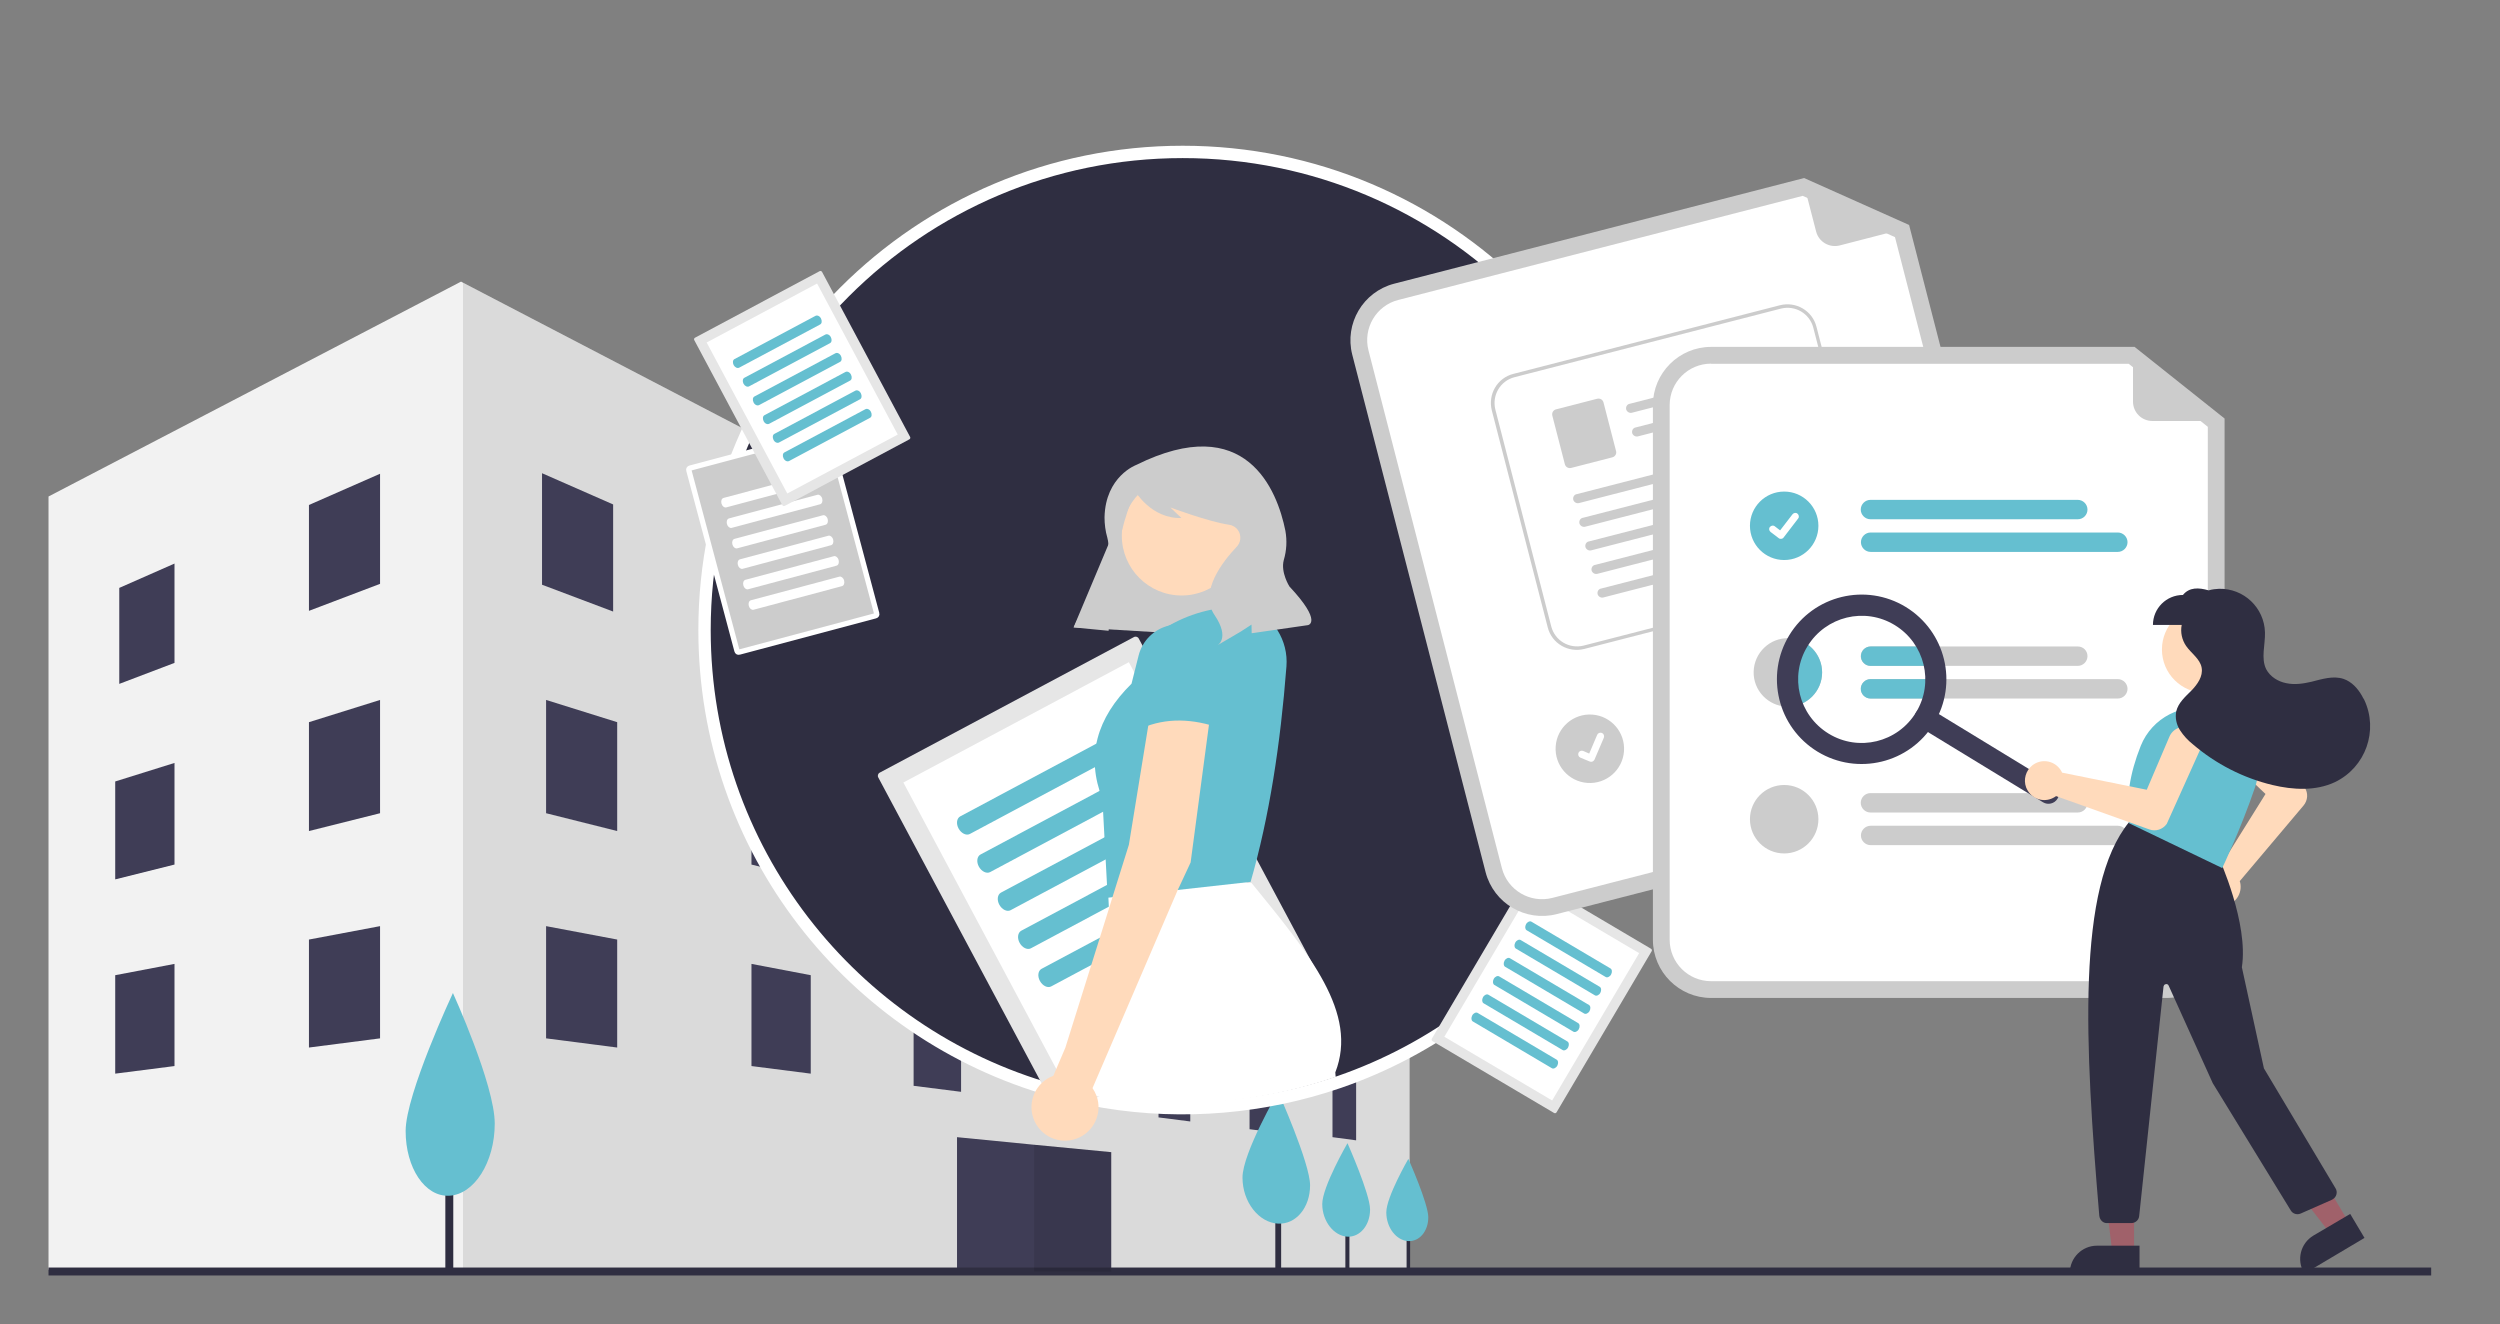 <?xml version="1.0" encoding="UTF-8" standalone="no"?>
<svg
   xmlns:dc="http://purl.org/dc/elements/1.1/"
   xmlns:cc="http://creativecommons.org/ns#"
   xmlns:rdf="http://www.w3.org/1999/02/22-rdf-syntax-ns#"
   xmlns:svg="http://www.w3.org/2000/svg"
   xmlns="http://www.w3.org/2000/svg"
   xmlns:xlink="http://www.w3.org/1999/xlink"
   xmlns:sodipodi="http://sodipodi.sourceforge.net/DTD/sodipodi-0.dtd"
   xmlns:inkscape="http://www.inkscape.org/namespaces/inkscape"
   inkscape:version="1.0 (4035a4fb49, 2020-05-01)"
   sodipodi:docname="Urbanisme.svg"
   xml:space="preserve"
   style="enable-background:new 0 0 1416.9 750.6;"
   viewBox="0 0 1416.9 750.6"
   y="0px"
   x="0px"
   id="Calque_1"
   version="1.1"><rect x="0" y="0" width="1416.9" height="750.6" fill="#808080" stroke="none"/><defs
   id="defs292" /><sodipodi:namedview
   inkscape:current-layer="Calque_1"
   inkscape:window-maximized="1"
   inkscape:window-y="60"
   inkscape:window-x="-9"
   inkscape:cy="471.0893"
   inkscape:cx="451.6369"
   inkscape:zoom="0.37504936"
   showgrid="false"
   id="namedview290"
   inkscape:window-height="1001"
   inkscape:window-width="1920"
   inkscape:pageshadow="2"
   inkscape:pageopacity="0"
   guidetolerance="10"
   gridtolerance="10"
   objecttolerance="10"
   borderopacity="1"
   bordercolor="#666666"
   pagecolor="#ffffff" />
<style
   id="style2"
   type="text/css">
	.st0{clip-path:url(#SVGID_00000147204251762373373950000000242204245367490715_);}
	.st1{fill:#F2F2F2;}
	.st2{opacity:0.1;enable-background:new    ;}
	.st3{fill:#3F3D56;}
	.st4{fill:#2F2E41;}
	.st5{fill:#65BFD0;}
	.st6{fill:#2F2E41;stroke:#FFFFFF;stroke-width:7;stroke-miterlimit:10;}
	.st7{fill:#E6E6E6;}
	.st8{fill:#FFFFFF;}
	.st9{fill:#CCCCCC;}
	.st10{fill:#FFDABB;}
	.st11{fill:#CCCCCC;stroke:#FFFFFF;stroke-width:3;stroke-miterlimit:10;}
	.st12{clip-path:url(#SVGID_00000147204251762373373950000000242204245367490715_);fill:#CCCCCC;}
	.st13{clip-path:url(#SVGID_00000147204251762373373950000000242204245367490715_);fill:#FFFFFF;}
	.st14{clip-path:url(#SVGID_00000147204251762373373950000000242204245367490715_);fill:#65BFD0;}
	.st15{clip-path:url(#SVGID_00000147204251762373373950000000242204245367490715_);fill:#3F3D56;}
	.st16{clip-path:url(#SVGID_00000147204251762373373950000000242204245367490715_);fill:#FFDABB;}
	.st17{clip-path:url(#SVGID_00000147204251762373373950000000242204245367490715_);fill:#A0616A;}
	.st18{clip-path:url(#SVGID_00000147204251762373373950000000242204245367490715_);fill:#2F2E41;}
</style>
<g
   id="g287">
	<defs
   id="defs5">
		<rect
   height="750.6"
   width="1350.4"
   x="27.5"
   id="SVGID_1_" />
	</defs>
	<clipPath
   id="SVGID_00000023997725426778301660000014730483610993047486_">
		<use
   id="use7"
   style="overflow:visible;"
   xlink:href="#SVGID_1_" />
	</clipPath>
	<g
   id="g126"
   clip-path="url(#SVGID_00000023997725426778301660000014730483610993047486_)"
   style="clip-path:url(#SVGID_00000023997725426778301660000014730483610993047486_);">
		<polygon
   id="polygon10"
   points="798.9,439.6 798.9,719.6 -276.2,719.6 -276.2,439.6 261.3,159.6 262.4,160.2   "
   class="st1" />
		<polygon
   id="polygon12"
   points="798.9,439.6 798.9,719.6 262.4,719.6 262.4,160.2   "
   class="st2" />
		<polygon
   id="polygon14"
   points="215.4,330.9 175.1,346.2 175.1,286.2 215.4,268.5   "
   class="st3" />
		<polygon
   id="polygon16"
   points="-230.3,498.9 -243.8,504 -243.8,467.6 -230.3,461.6   "
   class="st3" />
		<polygon
   id="polygon18"
   points="-183.3,483.3 -199,489.1 -199,449.7 -183.3,442.8   "
   class="st3" />
		<polygon
   id="polygon20"
   points="-131.8,463.1 -149.7,469.8 -149.7,427.3 -131.8,419.4   "
   class="st3" />
		<polygon
   id="polygon22"
   points="-69.1,438.5 -91.5,446.9 -91.5,402.6 -69.1,392.8   "
   class="st3" />
		<polygon
   id="polygon24"
   points="7.1,409.3 -19.8,419.5 -19.8,371.3 7.1,359.5   "
   class="st3" />
		<polygon
   id="polygon26"
   points="98.9,375.7 67.6,387.6 67.6,333.2 98.9,319.4   "
   class="st3" />
		<polygon
   id="polygon28"
   points="-230.3,572.9 -243.8,576.2 -243.8,539.3 -230.3,535   "
   class="st3" />
		<polygon
   id="polygon30"
   points="-183.3,561.7 -199,565.6 -199,525.8 -183.3,520.9   "
   class="st3" />
		<polygon
   id="polygon32"
   points="-131.8,548.2 -149.7,552.7 -149.7,510.1 -131.8,504.5   "
   class="st3" />
		<polygon
   id="polygon34"
   points="-69.1,532.5 -91.5,538.2 -91.5,492.2 -69.1,485.2   "
   class="st3" />
		<polygon
   id="polygon36"
   points="7.1,512.4 -19.8,519.2 -19.8,469.8 7.1,461.4   "
   class="st3" />
		<polygon
   id="polygon38"
   points="98.9,490 65.3,498.4 65.3,442.9 98.9,432.4   "
   class="st3" />
		<polygon
   id="polygon40"
   points="215.4,460.9 175.1,471 175.1,409.3 215.4,396.7   "
   class="st3" />
		<polygon
   id="polygon42"
   points="215.4,588.5 175.1,593.7 175.1,532.5 215.4,524.9   "
   class="st3" />
		<polygon
   id="polygon44"
   points="-230.3,644.5 -243.8,646.3 -243.8,610.9 -230.3,608.4   "
   class="st3" />
		<polygon
   id="polygon46"
   points="-183.3,640 -199,642 -199,604.2 -183.3,601.3   "
   class="st3" />
		<polygon
   id="polygon48"
   points="-131.8,633.3 -149.7,635.6 -149.7,593 -131.8,589.6   "
   class="st3" />
		<polygon
   id="polygon50"
   points="-69.1,624.4 -91.5,627.2 -91.5,581.8 -69.1,577.5   "
   class="st3" />
		<polygon
   id="polygon52"
   points="7.1,615.4 -19.8,618.8 -19.8,568.4 7.1,563.3   "
   class="st3" />
		<polygon
   id="polygon54"
   points="98.9,604.2 65.3,608.5 65.3,552.7 98.9,546.3   "
   class="st3" />
		<polygon
   id="polygon56"
   points="755.2,498.9 768.6,504 768.6,467.6 755.2,461.6   "
   class="st3" />
		<polygon
   id="polygon58"
   points="708.2,483.3 723.8,489.1 723.8,449.7 708.2,442.8   "
   class="st3" />
		<polygon
   id="polygon60"
   points="656.6,463.1 674.6,469.8 674.6,427.3 656.6,419.4   "
   class="st3" />
		<polygon
   id="polygon62"
   points="593.9,438.5 616.3,446.9 616.3,402.6 593.9,392.8   "
   class="st3" />
		<polygon
   id="polygon64"
   points="517.8,409.3 544.7,419.5 544.7,371.3 517.8,359.5   "
   class="st3" />
		<polygon
   id="polygon66"
   points="425.9,375.7 457.3,387.6 457.3,333.2 425.9,319.4   "
   class="st3" />
		<polygon
   id="polygon68"
   points="755.2,572.9 768.6,576.2 768.6,539.3 755.2,535   "
   class="st3" />
		<polygon
   id="polygon70"
   points="708.2,561.7 723.8,565.6 723.8,525.8 708.2,520.9   "
   class="st3" />
		<polygon
   id="polygon72"
   points="656.6,548.2 674.6,552.7 674.6,510.1 656.6,504.5   "
   class="st3" />
		<polygon
   id="polygon74"
   points="593.9,532.5 616.3,538.2 616.3,492.2 593.9,485.2   "
   class="st3" />
		<polygon
   id="polygon76"
   points="517.8,512.4 544.7,519.2 544.7,469.8 517.8,461.4   "
   class="st3" />
		<polygon
   id="polygon78"
   points="425.9,490 459.5,498.4 459.5,442.9 425.9,432.4   "
   class="st3" />
		<polygon
   id="polygon80"
   points="309.5,460.9 349.8,471 349.8,409.3 309.5,396.7   "
   class="st3" />
		<polygon
   id="polygon82"
   points="309.5,588.5 349.8,593.7 349.8,532.5 309.5,524.9   "
   class="st3" />
		<polygon
   id="polygon84"
   points="755.2,644.5 768.6,646.3 768.6,610.9 755.2,608.4   "
   class="st3" />
		<polygon
   id="polygon86"
   points="708.2,640 723.8,642 723.8,604.2 708.2,601.3   "
   class="st3" />
		<polygon
   id="polygon88"
   points="656.6,633.3 674.6,635.6 674.6,593 656.6,589.6   "
   class="st3" />
		<polygon
   id="polygon90"
   points="593.9,624.4 616.3,627.2 616.3,581.8 593.9,577.5   "
   class="st3" />
		<polygon
   id="polygon92"
   points="517.8,615.4 544.7,618.8 544.7,568.4 517.8,563.3   "
   class="st3" />
		<polygon
   id="polygon94"
   points="425.9,604.2 459.5,608.5 459.5,552.7 425.9,546.3   "
   class="st3" />
		<polygon
   id="polygon96"
   points="347.5,346.6 307.2,331.4 307.2,268.2 347.5,285.9   "
   class="st3" />
		<rect
   id="rect98"
   height="52.6"
   width="3.3"
   class="st4"
   y="669.7"
   x="722.8" />
		<rect
   id="rect100"
   height="37.3"
   width="2.3"
   class="st4"
   y="684"
   x="762.5" />
		<rect
   id="rect102"
   height="32.7"
   width="2"
   class="st4"
   y="688.6"
   x="797.2" />
		<polygon
   id="polygon104"
   points="629.8,653 629.8,720.7 586.1,720.6 542.4,720.5 542.4,644.5 586.1,648.8   "
   class="st3" />
		<polygon
   id="polygon106"
   points="-104.9,720.7 -17.5,720.5 -17.5,644.5 -104.9,653   "
   class="st3" />
		<rect
   id="rect108"
   height="4.5"
   width="2023.7"
   class="st4"
   y="718.4"
   x="-645.8" />
		<polygon
   id="polygon110"
   points="629.8,653 629.8,720.7 586.1,720.6 586.1,648.8   "
   class="st2" />
		<rect
   id="rect112"
   height="62.7"
   width="4.5"
   class="st4"
   y="659.1"
   x="252.4" />
		<path
   id="path114"
   d="M280.4,636.8c0,22-11.7,40.3-25.9,40.9c-13.7,0.6-24.6-15.8-24.6-36.7c0-20.9,26.8-78.2,26.8-78.2    S280.4,614.8,280.4,636.8z"
   class="st5" />
		<rect
   id="rect116"
   height="37.4"
   width="2.7"
   class="st4"
   y="679.2"
   x="-272.8" />
		<path
   id="path118"
   d="M-256.1,665.9c0,13.1-7,24-15.4,24.4c-8.2,0.4-14.7-9.4-14.7-21.9s16-46.7,16-46.7S-256.1,652.8-256.1,665.9z    "
   class="st5" />
		<path
   id="path120"
   d="M742.5,671.8c0,12.5-7.9,22.2-18.1,21.7c-10.9-0.5-20.2-12.2-20.2-26.1s20.2-48.6,20.2-48.6    S742.5,659.3,742.5,671.8z"
   class="st5" />
		<path
   id="path122"
   d="M776.5,685.5c0,8.8-5.6,15.7-12.8,15.4c-7.7-0.4-14.3-8.7-14.3-18.5c0-9.8,14.3-34.5,14.3-34.5    S776.5,676.7,776.5,685.5z"
   class="st5" />
		<path
   id="path124"
   d="M809.5,689.9c0,7.8-4.9,13.8-11.3,13.5c-6.8-0.3-12.5-7.6-12.5-16.3c0-8.7,12.5-30.3,12.5-30.3    S809.5,682.1,809.5,689.9z"
   class="st5" />
	</g>
	<g
   id="g208"
   clip-path="url(#SVGID_00000023997725426778301660000014730483610993047486_)"
   style="clip-path:url(#SVGID_00000023997725426778301660000014730483610993047486_);">
		<path
   id="path128"
   d="M941.4,357.1c0,118.6-76.2,219.4-182.3,256.1c-42.7,14.7-88.4,18.6-133,11.3c-4.2-0.7-8.4-1.5-12.6-2.4    c-5.6-1.2-11.2-2.6-16.8-4.1c-113.9-32.1-197.4-136.7-197.4-260.9c0-149.7,121.3-271,271-271S941.4,207.4,941.4,357.1z"
   class="st6" />
		<path
   id="path130"
   d="M498.6,437.9c-1,0.5-1.4,1.8-0.8,2.8l101.9,190.8c0.5,1,1.8,1.4,2.8,0.8l144-76.9c1-0.5,1.4-1.8,0.8-2.8    L645.4,361.9c-0.5-1-1.8-1.4-2.8-0.8L498.6,437.9z"
   class="st7" />
		<path
   id="path132"
   d="M512,443.5l93.2,174.6L733,549.9l-93.2-174.6L512,443.5z M503.9,447.8L503.9,447.8L503.9,447.8L503.9,447.8z"
   class="st8" />
		<path
   id="path134"
   d="M544.2,462.7c-2,1.1-2.4,4.2-0.9,6.9s4.3,4.1,6.3,3.1l93.6-50c2-1.1,2.4-4.2,0.9-6.9s-4.3-4.1-6.3-3.1    L544.2,462.7z"
   class="st5" />
		<path
   id="path136"
   d="M555.7,484.3c-2,1.1-2.4,4.2-0.9,6.9s4.3,4.1,6.3,3.1l93.6-50c2-1.1,2.4-4.2,0.9-6.9s-4.3-4.1-6.3-3.1    L555.7,484.3z"
   class="st5" />
		<path
   id="path138"
   d="M567.3,505.9c-2,1.1-2.4,4.2-0.9,6.9c1.5,2.7,4.3,4.1,6.3,3.1l93.6-50c2-1.1,2.4-4.2,0.9-6.9    s-4.3-4.1-6.3-3.1L567.3,505.9z"
   class="st5" />
		<path
   id="path140"
   d="M578.8,527.5c-2,1.1-2.4,4.2-0.9,6.9s4.3,4.1,6.3,3.1l93.6-50c2-1.1,2.4-4.2,0.9-6.9s-4.3-4.1-6.3-3.1    L578.8,527.5z"
   class="st5" />
		<path
   id="path142"
   d="M590.3,549.1c-2,1.1-2.4,4.2-0.9,6.9s4.3,4.1,6.3,3.1l93.6-50c2-1.1,2.4-4.2,0.9-6.9s-4.3-4.1-6.3-3.1    L590.3,549.1z"
   class="st5" />
		<polygon
   id="polygon144"
   points="608.5,355.5 693.4,360.6 717.1,289.8 642.7,274.1   "
   class="st9" />
		<circle
   id="circle146"
   r="33.9"
   cy="303.6"
   cx="669.7"
   class="st10" />
		<path
   id="path148"
   d="M756.8,607.8l0.2,2.6c-42.7,14.7-88.4,18.6-133,11.3l-12.6-2.4l12-26.6l7.9-17.4l-2.8-60.3l-0.3-6.2l-0.4-8    l5.1,0l36.4-0.2l34.7-0.2l5.3,0C742.5,541.1,769.9,574.2,756.8,607.8z"
   class="st8" />
		<path
   id="path150"
   d="M708.8,499.8l-81,9l-3-56c-9.5-24.2-3.2-45.9,16.5-65.3l4-15.9c2.1-8.5,8.8-15.1,17.4-17.1l0,0    c13.3-7.6,28.3-11.2,45.1-10.7l0,0c13.8,5.4,22.5,19.2,21.3,34C725.7,421.8,719.4,463,708.8,499.8z"
   class="st5" />
		<path
   id="path152"
   d="M644,263.5c0,0-17.5,6.4-18,29.7c0,3.9,0.5,7.8,1.6,11.6c1.1,4.3,2.1,13.6-5.6,25.9c-5,8-9.5,16.3-13.5,24.9    l0,0l19.8,1.9l3.3-32.7c1.6-15.9,5.5-31.4,11.6-46.2l0.1-0.3c0,0,9.1,15.8,26.3,15.3l-6.3-6c0,0,21.6,8.1,33.3,9.8    c4.1,0.6,6.9,4.3,6.3,8.4c-0.2,1.5-0.9,2.9-1.9,4c-0.1,0.1-0.1,0.2-0.2,0.2c-7.2,7.6-21.5,25.2-12.5,38.5s1.7,17.2,1.7,17.2    l13.3-7.8l6-3.9l0.1,4.9l31.9-4.6c0,0,8.6-1.5-10.5-21.9c0,0-5.1-8-3.2-15c1.6-5.4,1.9-11,0.9-16.6    C723.9,277.9,706.3,232.6,644,263.5z"
   class="st9" />
		<g
   id="g184">
			<path
   id="path154"
   d="M391.1,265.3c-0.5,0.1-0.9,0.7-0.7,1.2l27.3,102.4c0.1,0.5,0.7,0.9,1.2,0.7l77.3-20.6     c0.5-0.1,0.9-0.7,0.7-1.2l-27.3-102.4c-0.1-0.5-0.7-0.9-1.2-0.7L391.1,265.3z"
   class="st11" />
			<path
   id="path156"
   d="M410.1,282.2c-1.1,0.3-1.6,1.7-1.2,3.2s1.6,2.4,2.6,2.2l50.2-13.4c1.1-0.3,1.6-1.7,1.2-3.2s-1.6-2.4-2.6-2.2     L410.1,282.2z"
   class="st8" />
			<path
   id="path158"
   d="M413.2,293.8c-1.1,0.3-1.6,1.7-1.2,3.2s1.6,2.4,2.6,2.2l50.2-13.4c1.1-0.3,1.6-1.7,1.2-3.2s-1.6-2.4-2.6-2.2     L413.2,293.8z"
   class="st8" />
			<path
   id="path160"
   d="M416.3,305.4c-1.1,0.3-1.6,1.7-1.2,3.2s1.6,2.4,2.6,2.2l50.2-13.4c1.1-0.3,1.6-1.7,1.2-3.2s-1.6-2.4-2.6-2.2     L416.3,305.4z"
   class="st8" />
			<path
   id="path162"
   d="M419.4,317c-1.1,0.3-1.6,1.7-1.2,3.2s1.6,2.4,2.6,2.2L471,309c1.1-0.3,1.6-1.7,1.2-3.2s-1.6-2.4-2.6-2.2     L419.4,317z"
   class="st8" />
			<path
   id="path164"
   d="M422.5,328.6c-1.1,0.3-1.6,1.7-1.2,3.2s1.6,2.4,2.6,2.2l50.2-13.4c1.1-0.3,1.6-1.7,1.2-3.2s-1.6-2.4-2.6-2.2     L422.5,328.6z"
   class="st8" />
			<path
   id="path166"
   d="M425.6,340.2c-1.1,0.3-1.6,1.7-1.2,3.2s1.6,2.4,2.6,2.2l50.2-13.4c1.1-0.3,1.6-1.7,1.2-3.2s-1.6-2.4-2.6-2.2     L425.6,340.2z"
   class="st8" />
			<path
   id="path168"
   d="M393.9,191.4c-0.5,0.3-0.7,0.9-0.4,1.4l49.9,93.5c0.3,0.5,0.9,0.7,1.4,0.4l70.6-37.7     c0.5-0.3,0.7-0.9,0.4-1.4l-49.9-93.5c-0.3-0.5-0.9-0.7-1.4-0.4L393.9,191.4z"
   class="st7" />
			<path
   id="path170"
   d="M400.5,194.1l45.7,85.6l62.6-33.4l-45.7-85.6L400.5,194.1z M396.5,196.2L396.5,196.2L396.5,196.2     L396.5,196.2z"
   class="st8" />
			<path
   id="path172"
   d="M416.3,203.5c-1,0.5-1.2,2-0.5,3.4c0.7,1.3,2.1,2,3.1,1.5l45.9-24.5c1-0.5,1.2-2,0.5-3.4s-2.1-2-3.1-1.5     L416.3,203.5z"
   class="st5" />
			<path
   id="path174"
   d="M421.9,214.1c-1,0.5-1.2,2-0.5,3.4c0.7,1.3,2.1,2,3.1,1.5l45.9-24.5c1-0.5,1.2-2,0.5-3.4s-2.1-2-3.1-1.5     L421.9,214.1z"
   class="st5" />
			<path
   id="path176"
   d="M427.6,224.7c-1,0.5-1.2,2-0.5,3.4s2.1,2,3.1,1.5l45.9-24.5c1-0.5,1.2-2,0.5-3.4s-2.1-2-3.1-1.5L427.6,224.7     z"
   class="st5" />
			<path
   id="path178"
   d="M433.3,235.3c-1,0.5-1.2,2-0.5,3.4s2.1,2,3.1,1.5l45.9-24.5c1-0.5,1.2-2,0.5-3.4s-2.1-2-3.1-1.5L433.3,235.3     z"
   class="st5" />
			<path
   id="path180"
   d="M438.9,245.9c-1,0.5-1.2,2-0.5,3.4s2.1,2,3.1,1.5l45.9-24.5c1-0.5,1.2-2,0.5-3.4s-2.1-2-3.1-1.5L438.9,245.9     z"
   class="st5" />
			<path
   id="path182"
   d="M444.6,256.4c-1,0.5-1.2,2-0.5,3.4s2.1,2,3.1,1.5l45.9-24.5c1-0.5,1.2-2,0.5-3.4s-2.1-2-3.1-1.5L444.6,256.4     z"
   class="st5" />
		</g>
		<path
   id="path186"
   d="M651.8,404.8l-1,6.4l-11,67.6l-6.9,22l-2.4,7.7l-2,6.5l-24.7,78.8l-6.8,15.9c-9.8,3.6-14.9,14.6-11.2,24.4    c3.6,9.8,14.6,14.9,24.4,11.2c9.8-3.6,14.9-14.6,11.2-24.4c-0.6-1.5-1.3-2.9-2.2-4.2l48.3-112.3l1.8-3.8l5.5-11.8l10.4-78.1    l0.6-4.9L651.8,404.8z"
   class="st10" />
		<path
   id="path188"
   d="M691.8,412.8c-15.7-5.6-30.8-6.2-45,0l4.6-40.2c-0.4-10.4,7.7-19.2,18.2-19.8l0,0    c10.6-0.6,19.6,7.6,20.2,18.1l0,0.1L691.8,412.8z"
   class="st5" />
		<g
   id="g206">
			<path
   id="path190"
   d="M866.8,497c-0.5-0.3-1.1-0.1-1.4,0.4l-53.9,91.3c-0.3,0.5-0.1,1.1,0.4,1.4l68.9,40.7     c0.5,0.3,1.1,0.1,1.4-0.4l53.9-91.3c0.3-0.5,0.1-1.1-0.4-1.4L866.8,497z"
   class="st7" />
			<path
   id="path192"
   d="M867.9,504.1l-49.3,83.5l61.1,36.1l49.3-83.5L867.9,504.1z M864,501.8L864,501.8L864,501.8L864,501.8z"
   class="st8" />
			<path
   id="path194"
   d="M868,522.4c-0.9-0.6-2.4,0.1-3.1,1.4s-0.6,2.8,0.3,3.4l44.8,26.5c0.9,0.6,2.4-0.1,3.1-1.4s0.6-2.8-0.3-3.4     L868,522.4z"
   class="st5" />
			<path
   id="path196"
   d="M861.9,532.8c-0.9-0.6-2.4,0.1-3.1,1.4s-0.6,2.8,0.3,3.4l44.8,26.5c0.9,0.6,2.4-0.1,3.1-1.4s0.6-2.8-0.3-3.4     L861.9,532.8z"
   class="st5" />
			<path
   id="path198"
   d="M855.8,543.1c-0.9-0.6-2.4,0.1-3.1,1.4s-0.6,2.8,0.3,3.4l44.8,26.5c0.9,0.6,2.4-0.1,3.1-1.4s0.6-2.8-0.3-3.4     L855.8,543.1z"
   class="st5" />
			<path
   id="path200"
   d="M849.7,553.4c-0.9-0.6-2.4,0.1-3.1,1.4s-0.6,2.8,0.3,3.4l44.8,26.5c0.9,0.6,2.4-0.1,3.1-1.4s0.6-2.8-0.3-3.4     L849.7,553.4z"
   class="st5" />
			<path
   id="path202"
   d="M843.6,563.8c-0.9-0.6-2.4,0.1-3.1,1.4s-0.6,2.8,0.3,3.4l44.8,26.5c0.9,0.6,2.4-0.1,3.1-1.4s0.6-2.8-0.3-3.4     L843.6,563.8z"
   class="st5" />
			<path
   id="path204"
   d="M837.5,574.1c-0.9-0.6-2.4,0.1-3.1,1.4s-0.6,2.8,0.3,3.4l44.8,26.5c0.9,0.6,2.4-0.1,3.1-1.4s0.6-2.8-0.3-3.4     L837.5,574.1z"
   class="st5" />
		</g>
	</g>
	<path
   id="path210"
   clip-path="url(#SVGID_00000023997725426778301660000014730483610993047486_)"
   d="M1132,453.8   l-249.8,64.3c-17.6,4.5-35.6-6.1-40.2-23.7L766.4,201c-4.5-17.6,6.1-35.6,23.7-40.2l232.4-59.9l59.5,26.6l73.7,286   C1160.2,431.3,1149.6,449.3,1132,453.8z"
   style="clip-path:url(#SVGID_00000023997725426778301660000014730483610993047486_);fill:#CCCCCC;" />
	<path
   id="path212"
   clip-path="url(#SVGID_00000023997725426778301660000014730483610993047486_)"
   d="M792.5,170   c-12.6,3.2-20.1,16.1-16.9,28.6l75.6,293.4c3.2,12.6,16.1,20.1,28.6,16.9l249.8-64.3c12.6-3.2,20.1-16.1,16.9-28.6L1074,134.4   l-52.3-23.4L792.5,170z"
   style="clip-path:url(#SVGID_00000023997725426778301660000014730483610993047486_);fill:#FFFFFF;" />
	<path
   id="path214"
   clip-path="url(#SVGID_00000023997725426778301660000014730483610993047486_)"
   d="M1081.4,129.1l-38.7,10   c-5.9,1.5-11.9-2-13.4-7.9l-7.4-28.6c-0.1-0.4,0.1-0.7,0.5-0.8c0.1,0,0.3,0,0.5,0l58.6,26c0.3,0.2,0.5,0.6,0.3,0.9   C1081.8,128.9,1081.6,129.1,1081.4,129.1z"
   style="clip-path:url(#SVGID_00000023997725426778301660000014730483610993047486_);fill:#CCCCCC;" />
	<path
   id="path216"
   clip-path="url(#SVGID_00000023997725426778301660000014730483610993047486_)"
   d="M1061.1,379.7   L947.3,409c-2.9,0.8-5.9-1-6.7-4c-0.8-2.9,1-5.9,4-6.7l0,0l113.8-29.3c2.9-0.8,5.9,1,6.7,4C1065.8,375.9,1064,378.9,1061.1,379.7z"
   style="clip-path:url(#SVGID_00000023997725426778301660000014730483610993047486_);fill:#CCCCCC;" />
	<path
   id="path218"
   clip-path="url(#SVGID_00000023997725426778301660000014730483610993047486_)"
   d="M1087.6,392L951.9,427   c-2.9,0.8-5.9-1-6.7-4c-0.8-2.9,1-5.9,3.9-6.7l135.7-34.9c2.9-0.8,5.9,1,6.7,4S1090.6,391.3,1087.6,392z"
   style="clip-path:url(#SVGID_00000023997725426778301660000014730483610993047486_);fill:#CCCCCC;" />
	
		<ellipse
   clip-path="url(#SVGID_00000023997725426778301660000014730483610993047486_)"
   ry="19.4"
   rx="19.4"
   cy="424.8"
   cx="900.9"
   style="clip-path:url(#SVGID_00000023997725426778301660000014730483610993047486_);fill:#CCCCCC;"
   transform="matrix(7.088904e-02 -0.998 0.998 7.088904e-02 413.243 1293.352)"
   id="a597741b-ffcf-4aba-98b0-6652ef5d57c9" />
	<path
   id="path221"
   clip-path="url(#SVGID_00000023997725426778301660000014730483610993047486_)"
   d="M1049,328.9   l-151.1,38.9c-9.1,2.3-18.4-3.1-20.7-12.2l-31.7-123c-2.3-9.1,3.1-18.4,12.2-20.7l151.1-38.9c9.1-2.3,18.4,3.1,20.7,12.2l31.7,123   C1063.5,317.3,1058.1,326.5,1049,328.9z"
   style="clip-path:url(#SVGID_00000023997725426778301660000014730483610993047486_);fill:#FFFFFF;" />
	<path
   id="path223"
   clip-path="url(#SVGID_00000023997725426778301660000014730483610993047486_)"
   d="M1049,328.9   l-151.1,38.9c-9.1,2.3-18.4-3.1-20.7-12.2l-31.7-123c-2.3-9.1,3.1-18.4,12.2-20.7l151.1-38.9c9.1-2.3,18.4,3.1,20.7,12.2l31.7,123   C1063.5,317.3,1058.1,326.5,1049,328.9z M858.3,213.8c-8,2.1-12.8,10.2-10.8,18.3l31.7,123c2.1,8,10.2,12.8,18.3,10.8l151.1-38.9   c8-2.1,12.8-10.2,10.8-18.3l-31.7-123c-2.1-8-10.2-12.8-18.3-10.8L858.3,213.8z"
   style="clip-path:url(#SVGID_00000023997725426778301660000014730483610993047486_);fill:#CCCCCC;" />
	
		<path
   clip-path="url(#SVGID_00000023997725426778301660000014730483610993047486_)"
   d="   M1001.2,214.3l-76.2,19.6c-1.4,0.4-2.8-0.4-3.3-1.7c-0.4-1.4,0.3-2.9,1.7-3.3c0,0,0.1,0,0.1,0l77.6-20   C1004.2,210.5,1003.4,213.7,1001.2,214.3L1001.2,214.3z"
   style="clip-path:url(#SVGID_00000023997725426778301660000014730483610993047486_);fill:#CCCCCC;"
   id="b056fd3f-f1a0-44f0-b006-deff0bee637d-275" />
	
		<path
   clip-path="url(#SVGID_00000023997725426778301660000014730483610993047486_)"
   d="   M1004.6,227.7l-76.2,19.6c-1.4,0.4-2.8-0.4-3.3-1.7c-0.4-1.4,0.3-2.9,1.7-3.3c0,0,0.1,0,0.1,0l77.6-20   C1007.7,223.9,1006.8,227.1,1004.6,227.7L1004.6,227.7z"
   style="clip-path:url(#SVGID_00000023997725426778301660000014730483610993047486_);fill:#CCCCCC;"
   id="f1ea6668-a825-428d-96fe-a2c4e1b5a672-276" />
	
		<path
   clip-path="url(#SVGID_00000023997725426778301660000014730483610993047486_)"
   d="   M913.8,259.2l-23.3,6c-1.6,0.4-3.2-0.5-3.6-2.1l-7.1-27.5c-0.4-1.6,0.5-3.2,2.1-3.6l23.3-6c1.6-0.4,3.2,0.5,3.6,2.1l7.1,27.5   C916.4,257.1,915.4,258.8,913.8,259.2L913.8,259.2z"
   style="clip-path:url(#SVGID_00000023997725426778301660000014730483610993047486_);fill:#CCCCCC;"
   id="ee9aa382-a9c9-40d0-8ed3-22ec2dd616d6-277" />
	
		<path
   clip-path="url(#SVGID_00000023997725426778301660000014730483610993047486_)"
   d="   M1011.4,255.1l-116.4,30c-1.4,0.4-2.8-0.4-3.3-1.7c-0.4-1.4,0.3-2.9,1.7-3.3c0,0,0.1,0,0.1,0l117.7-30.3   C1014.5,251.3,1013.7,254.5,1011.4,255.1L1011.4,255.1z"
   style="clip-path:url(#SVGID_00000023997725426778301660000014730483610993047486_);fill:#CCCCCC;"
   id="be954d2b-d8b8-4d26-80a0-a319e99a4b10-278" />
	
		<path
   clip-path="url(#SVGID_00000023997725426778301660000014730483610993047486_)"
   d="   M1014.9,268.5l-116.4,30c-1.4,0.4-2.8-0.4-3.3-1.7c-0.4-1.4,0.3-2.9,1.7-3.3c0,0,0.1,0,0.1,0l117.7-30.3   C1017.9,264.7,1017.1,267.9,1014.9,268.5L1014.9,268.5z"
   style="clip-path:url(#SVGID_00000023997725426778301660000014730483610993047486_);fill:#CCCCCC;"
   id="baaae9e4-1b4d-40c2-8a9d-f2abb078b489-279" />
	
		<path
   clip-path="url(#SVGID_00000023997725426778301660000014730483610993047486_)"
   d="   M1018.3,281.9l-116.4,30c-1.4,0.4-2.8-0.4-3.3-1.7c-0.4-1.4,0.3-2.9,1.7-3.3c0,0,0.1,0,0.1,0l117.7-30.3   C1021.4,278,1020.5,281.3,1018.3,281.9L1018.3,281.9z"
   style="clip-path:url(#SVGID_00000023997725426778301660000014730483610993047486_);fill:#CCCCCC;"
   id="a91bf4c9-37f6-4391-92ed-1882bd0ce21c-280" />
	
		<path
   clip-path="url(#SVGID_00000023997725426778301660000014730483610993047486_)"
   d="   M1021.8,295.2l-116.4,30c-1.4,0.4-2.8-0.4-3.3-1.7c-0.4-1.4,0.3-2.9,1.7-3.3c0,0,0.1,0,0.1,0l117.7-30.3   C1024.8,291.4,1024,294.7,1021.8,295.2z"
   style="clip-path:url(#SVGID_00000023997725426778301660000014730483610993047486_);fill:#CCCCCC;"
   id="efb98e07-468b-4c85-9a64-ee4cc5493d6f-281" />
	
		<path
   clip-path="url(#SVGID_00000023997725426778301660000014730483610993047486_)"
   d="   M1025.2,308.6l-116.4,30c-1.4,0.4-2.8-0.4-3.3-1.7c-0.4-1.4,0.3-2.9,1.7-3.3c0,0,0.1,0,0.1,0l117.7-30.3   C1028.3,304.8,1027.4,308,1025.2,308.6z"
   style="clip-path:url(#SVGID_00000023997725426778301660000014730483610993047486_);fill:#CCCCCC;"
   id="aeb1db98-32e5-40b8-ab89-fdad6a3263dc-282" />
	
		<path
   clip-path="url(#SVGID_00000023997725426778301660000014730483610993047486_)"
   d="   M902.3,431.7c-0.4,0.1-0.9,0.1-1.3-0.1l0,0l-5.3-2.2c-1-0.4-1.5-1.6-1.1-2.7c0.4-1,1.6-1.5,2.7-1.1c0,0,0,0,0,0l3.4,1.5l4.5-10.6   c0.4-1,1.6-1.5,2.7-1.1c0,0,0,0,0,0l0,0l0,0.1l0-0.1c1,0.4,1.5,1.6,1.1,2.7l-5.3,12.4C903.4,431.1,902.9,431.5,902.3,431.7   L902.3,431.7z"
   style="clip-path:url(#SVGID_00000023997725426778301660000014730483610993047486_);fill:#FFFFFF;"
   id="be265de5-288f-49a7-867d-c42e7cdbf4db-283" />
	<path
   id="path234"
   clip-path="url(#SVGID_00000023997725426778301660000014730483610993047486_)"
   d="M1227.8,565.6h-258   c-18.2,0-33-14.8-33-33v-303c0-18.2,14.8-33,33-33h240l51,40.6v295.4C1260.8,550.9,1246,565.6,1227.8,565.6z"
   style="clip-path:url(#SVGID_00000023997725426778301660000014730483610993047486_);fill:#CCCCCC;" />
	<path
   id="path236"
   clip-path="url(#SVGID_00000023997725426778301660000014730483610993047486_)"
   d="M969.8,206.1   c-13,0-23.5,10.5-23.5,23.5v303c0,13,10.5,23.5,23.5,23.5h258c13,0,23.5-10.5,23.5-23.5V241.9l-44.8-35.7H969.8z"
   style="clip-path:url(#SVGID_00000023997725426778301660000014730483610993047486_);fill:#FFFFFF;" />
	<path
   id="path238"
   clip-path="url(#SVGID_00000023997725426778301660000014730483610993047486_)"
   d="M1177.6,294.3h-117.5   c-3,0-5.5-2.5-5.5-5.5c0-3,2.5-5.5,5.5-5.5h117.5c3,0,5.5,2.5,5.5,5.5C1183.1,291.8,1180.7,294.3,1177.6,294.3   C1177.6,294.3,1177.6,294.3,1177.6,294.3z"
   style="clip-path:url(#SVGID_00000023997725426778301660000014730483610993047486_);fill:#65BFD0;" />
	<path
   id="path240"
   clip-path="url(#SVGID_00000023997725426778301660000014730483610993047486_)"
   d="M1200.3,312.8h-140.1   c-3,0-5.5-2.5-5.5-5.5s2.5-5.5,5.5-5.5h140.1c3,0,5.5,2.5,5.5,5.5S1203.3,312.8,1200.3,312.8z"
   style="clip-path:url(#SVGID_00000023997725426778301660000014730483610993047486_);fill:#65BFD0;" />
	<path
   id="path242"
   clip-path="url(#SVGID_00000023997725426778301660000014730483610993047486_)"
   d="M1177.6,366.4h-117.5   c-3,0-5.5,2.5-5.5,5.5s2.5,5.5,5.5,5.5c0,0,0,0,0,0h117.5c3,0,5.5-2.5,5.5-5.5C1183.1,368.8,1180.7,366.4,1177.6,366.4z"
   style="clip-path:url(#SVGID_00000023997725426778301660000014730483610993047486_);fill:#CCCCCC;" />
	<path
   id="path244"
   clip-path="url(#SVGID_00000023997725426778301660000014730483610993047486_)"
   d="M1200.3,384.9h-140.1   c-3,0-5.5,2.5-5.5,5.5s2.5,5.5,5.5,5.5c0,0,0,0,0,0h140.1c3,0,5.5-2.5,5.5-5.5C1205.8,387.4,1203.3,384.9,1200.3,384.9z"
   style="clip-path:url(#SVGID_00000023997725426778301660000014730483610993047486_);fill:#CCCCCC;" />
	<path
   id="path246"
   clip-path="url(#SVGID_00000023997725426778301660000014730483610993047486_)"
   d="M1177.6,460.5h-117.5   c-3,0-5.5-2.5-5.5-5.5c0-3,2.5-5.5,5.5-5.5h117.5c3,0,5.5,2.5,5.5,5.5C1183.1,458,1180.7,460.5,1177.6,460.5   C1177.6,460.5,1177.6,460.5,1177.6,460.5z"
   style="clip-path:url(#SVGID_00000023997725426778301660000014730483610993047486_);fill:#CCCCCC;" />
	<path
   id="path248"
   clip-path="url(#SVGID_00000023997725426778301660000014730483610993047486_)"
   d="M1200.3,479h-140.1   c-3,0-5.5-2.5-5.5-5.5c0-3,2.5-5.5,5.5-5.5h140.1c3,0,5.5,2.5,5.5,5.5C1205.8,476.6,1203.3,479,1200.3,479z"
   style="clip-path:url(#SVGID_00000023997725426778301660000014730483610993047486_);fill:#CCCCCC;" />
	
		<circle
   clip-path="url(#SVGID_00000023997725426778301660000014730483610993047486_)"
   r="19.4"
   cy="298"
   cx="1011.2"
   style="clip-path:url(#SVGID_00000023997725426778301660000014730483610993047486_);fill:#65BFD0;"
   id="abdb8e2f-a218-463c-85f4-c869fef49971" />
	
		<path
   clip-path="url(#SVGID_00000023997725426778301660000014730483610993047486_)"
   d="   M1009.3,305.4c-0.4,0-0.9-0.1-1.2-0.4l0,0l-4.6-3.5c-0.9-0.7-1.1-2-0.4-2.8c0.7-0.9,2-1.1,2.8-0.4c0,0,0,0,0,0l3,2.3l7-9.1   c0.7-0.9,2-1.1,2.8-0.4v0l0,0l0,0.1l0-0.1c0.9,0.7,1.1,2,0.4,2.8l-8.2,10.7C1010.6,305.1,1010,305.4,1009.3,305.4L1009.3,305.4z"
   style="clip-path:url(#SVGID_00000023997725426778301660000014730483610993047486_);fill:#FFFFFF;"
   id="ba7dbbd6-0052-44b1-a552-47a8298b8d3e-284" />
	<path
   id="path252"
   clip-path="url(#SVGID_00000023997725426778301660000014730483610993047486_)"
   d="M1032.7,381.1   c0,10.7-8.7,19.4-19.4,19.4c0,0,0,0,0,0c-0.2,0-0.3,0-0.5,0c-10.7-0.3-19.2-9.2-18.9-19.9c0.3-10.7,9.2-19.2,19.9-18.9   C1024.3,362,1032.7,370.6,1032.7,381.1z"
   style="clip-path:url(#SVGID_00000023997725426778301660000014730483610993047486_);fill:#CCCCCC;" />
	
		<circle
   clip-path="url(#SVGID_00000023997725426778301660000014730483610993047486_)"
   r="19.4"
   cy="464.3"
   cx="1011.2"
   style="clip-path:url(#SVGID_00000023997725426778301660000014730483610993047486_);fill:#CCCCCC;"
   id="e4a71040-498e-4958-ad41-c2d79154b8f7" />
	<path
   id="path255"
   clip-path="url(#SVGID_00000023997725426778301660000014730483610993047486_)"
   d="M1259.8,238.6h-39.9   c-6.1,0-11-4.9-11-11v0v-29.5c0-0.4,0.3-0.7,0.7-0.7c0.2,0,0.3,0.1,0.4,0.1l50.2,39.8c0.3,0.2,0.3,0.7,0.1,1   C1260.2,238.5,1260,238.6,1259.8,238.6z"
   style="clip-path:url(#SVGID_00000023997725426778301660000014730483610993047486_);fill:#CCCCCC;" />
	<path
   id="path257"
   clip-path="url(#SVGID_00000023997725426778301660000014730483610993047486_)"
   d="M1032.7,381.1   c0,10.7-8.7,19.4-19.4,19.4c0,0,0,0,0,0c-0.2,0-0.3,0-0.5,0c-5.1-12.7-3.7-27.1,3.8-38.6C1025.8,363.6,1032.7,371.7,1032.7,381.1z"
   style="clip-path:url(#SVGID_00000023997725426778301660000014730483610993047486_);fill:#65BFD0;" />
	<path
   id="path259"
   clip-path="url(#SVGID_00000023997725426778301660000014730483610993047486_)"
   d="M1054.7,371.9   c0-3,2.5-5.5,5.5-5.5h29.3c1.7,3.5,2.9,7.2,3.6,11h-32.9C1057.1,377.4,1054.7,374.9,1054.7,371.9z"
   style="clip-path:url(#SVGID_00000023997725426778301660000014730483610993047486_);fill:#65BFD0;" />
	<path
   id="path261"
   clip-path="url(#SVGID_00000023997725426778301660000014730483610993047486_)"
   d="M1093.7,384.9   c0,3.7-0.5,7.4-1.5,11h-32.1c-3,0-5.5-2.5-5.5-5.5s2.5-5.5,5.5-5.5c0,0,0,0,0,0H1093.7z"
   style="clip-path:url(#SVGID_00000023997725426778301660000014730483610993047486_);fill:#65BFD0;" />
	<path
   id="path263"
   clip-path="url(#SVGID_00000023997725426778301660000014730483610993047486_)"
   d="M1166.1,452.7   c-1.7,2.8-5.4,3.7-8.2,2l-70-42.7c-2.8-1.7-3.7-5.4-2-8.2s5.4-3.7,8.2-2l70,42.7C1167,446.2,1167.9,449.9,1166.1,452.7z"
   style="clip-path:url(#SVGID_00000023997725426778301660000014730483610993047486_);fill:#3F3D56;" />
	<path
   id="path265"
   clip-path="url(#SVGID_00000023997725426778301660000014730483610993047486_)"
   d="M1096.1,410   c-13.8,22.6-43.3,29.8-66,16c-22.6-13.8-29.8-43.3-16-66c13.8-22.6,43.3-29.8,66-16l0,0C1102.8,357.9,1109.9,387.4,1096.1,410z    M1024.4,366.3c-10.4,17-5,39.1,12,49.5c17,10.4,39.1,5,49.5-12c10.4-17,5-39.1-12-49.5C1056.9,343.9,1034.8,349.3,1024.4,366.3z"
   style="clip-path:url(#SVGID_00000023997725426778301660000014730483610993047486_);fill:#3F3D56;" />
	
		<circle
   id="circle267"
   clip-path="url(#SVGID_00000023997725426778301660000014730483610993047486_)"
   r="24.6"
   cy="368.1"
   cx="1249.9"
   style="clip-path:url(#SVGID_00000023997725426778301660000014730483610993047486_);fill:#FFDABB;" />
	<path
   id="path269"
   clip-path="url(#SVGID_00000023997725426778301660000014730483610993047486_)"
   d="M1248.3,505.8   c-1.9-5.8,1.3-12,7.1-13.8c0.4-0.1,0.8-0.2,1.2-0.3c0.5-0.1,1-0.2,1.5-0.2L1284,450l-23.6-22.5c-3.8-3.6-3.9-9.6-0.3-13.3   s9.6-3.9,13.3-0.3c0,0,0.1,0.1,0.1,0.1l32.6,32.2l0.1,0.1c2.1,3.2,1.8,7.3-0.6,10.2l-36.2,42.9c0.1,0.3,0.2,0.7,0.3,1   c1.2,6-2.7,11.8-8.6,12.9c-0.4,0.1-0.8,0.1-1.2,0.2c-0.3,0-0.6,0-0.9,0C1254,513.5,1249.8,510.4,1248.3,505.8z"
   style="clip-path:url(#SVGID_00000023997725426778301660000014730483610993047486_);fill:#FFDABB;" />
	<polygon
   id="polygon271"
   clip-path="url(#SVGID_00000023997725426778301660000014730483610993047486_)"
   points="1209.5,710    1197.2,710 1191.4,662.7 1209.5,662.7  "
   style="clip-path:url(#SVGID_00000023997725426778301660000014730483610993047486_);fill:#A0616A;" />
	<path
   id="path273"
   clip-path="url(#SVGID_00000023997725426778301660000014730483610993047486_)"
   d="M1212.6,721.9l-39.5,0   v-0.5c0-8.5,6.9-15.4,15.4-15.4c0,0,0,0,0,0h0l24.1,0L1212.6,721.9z"
   style="clip-path:url(#SVGID_00000023997725426778301660000014730483610993047486_);fill:#2F2E41;" />
	<polygon
   id="polygon275"
   clip-path="url(#SVGID_00000023997725426778301660000014730483610993047486_)"
   points="1331.3,693    1320.8,699.3 1291.6,661.6 1307.1,652.4  "
   style="clip-path:url(#SVGID_00000023997725426778301660000014730483610993047486_);fill:#A0616A;" />
	<path
   id="path277"
   clip-path="url(#SVGID_00000023997725426778301660000014730483610993047486_)"
   d="M1340.1,701.6l-34,20.2   l-0.3-0.4c-4.3-7.3-2-16.7,5.3-21.1c0,0,0,0,0,0l0,0L1332,688L1340.1,701.6z"
   style="clip-path:url(#SVGID_00000023997725426778301660000014730483610993047486_);fill:#2F2E41;" />
	<path
   id="path279"
   clip-path="url(#SVGID_00000023997725426778301660000014730483610993047486_)"
   d="M1189.8,689.1   c-8.2-96.7-13.1-186.5,16.9-223.2l0.2-0.3l50.5,20.2l0.1,0.2c0.2,0.4,17,37.3,13.1,62.2l12.5,57.3l40.6,68c1.3,2.1,0.6,4.9-1.6,6.2   c-0.2,0.1-0.3,0.2-0.5,0.3l-17.7,7.8c-2.1,0.9-4.5,0.1-5.6-1.8l-44.2-72.1l-25-55.3c-0.3-0.8-1.2-1.1-2-0.7   c-0.5,0.2-0.8,0.7-0.9,1.2l-13.8,130.1c-0.2,2.3-2.2,4-4.5,4h-13.7C1192,693.3,1190.1,691.5,1189.8,689.1z"
   style="clip-path:url(#SVGID_00000023997725426778301660000014730483610993047486_);fill:#2F2E41;" />
	<path
   id="path281"
   clip-path="url(#SVGID_00000023997725426778301660000014730483610993047486_)"
   d="M1206.9,466.7l-0.2-0.1   l0-0.3c-1.9-13.2,0.3-27.9,6.6-43.6c6.4-15.9,23.5-24.7,40.2-20.7l0,0c9.4,2.3,17.4,8.5,22.1,17c4.6,8.4,5.5,18.4,2.4,27.4   c-7.9,23.2-18.2,44.9-18.3,45.1l-0.2,0.5L1206.9,466.7z"
   style="clip-path:url(#SVGID_00000023997725426778301660000014730483610993047486_);fill:#65BFD0;" />
	<path
   id="path283"
   clip-path="url(#SVGID_00000023997725426778301660000014730483610993047486_)"
   d="M1151.8,433.8   c4.8-3.8,11.7-3,15.5,1.8c0.3,0.3,0.5,0.7,0.7,1c0.3,0.4,0.5,0.9,0.7,1.3l48,9.7l12.8-30c2-4.8,7.6-7,12.4-5s7,7.6,5,12.4   c0,0.1,0,0.1-0.1,0.2L1228,467l-0.1,0.1c-2.2,3-6.2,4.3-9.7,3l-52.9-18.9c-0.3,0.2-0.6,0.4-0.9,0.6c-5.2,3.2-11.9,1.6-15.1-3.6   c-0.2-0.4-0.4-0.7-0.6-1.1c-0.1-0.3-0.3-0.6-0.4-0.9C1146.7,441.8,1148.1,436.8,1151.8,433.8z"
   style="clip-path:url(#SVGID_00000023997725426778301660000014730483610993047486_);fill:#FFDABB;" />
	<path
   id="path285"
   clip-path="url(#SVGID_00000023997725426778301660000014730483610993047486_)"
   d="M1338.7,394.4   c-2.4-4.2-5.8-8-10.4-9.6c-5.9-2-12.3,0.1-18.3,1.6c-4.7,1.1-9.5,1.8-14.2,0.8c-4.7-0.9-9.2-3.7-11.4-7.9   c-3.1-6.3-0.5-13.8-0.7-20.9c-0.4-14-12-25-26-24.7c-2,0.1-4,0.3-5.9,0.9c-5.8-1.7-11-1.8-14.6,2.6c-9.4,0-17,7.6-17,17h16.3   c-0.8,4.1,0.1,8.4,2.5,11.9c2.9,4.2,7.9,7.3,8.8,12.3c0.9,4.9-2.4,9.5-5.8,13c-3.5,3.5-7.5,7-8.6,11.8c-0.7,3.7,0.1,7.4,2.1,10.6   c2,3.1,4.5,5.8,7.4,8.1c13,11.1,28.4,19,45,23c11.7,2.8,24.5,3.5,35.4-1.6c17.5-8.4,24.9-29.3,16.6-46.8   C1339.4,395.9,1339.1,395.1,1338.7,394.4z"
   style="clip-path:url(#SVGID_00000023997725426778301660000014730483610993047486_);fill:#2F2E41;" />
</g>
</svg>

